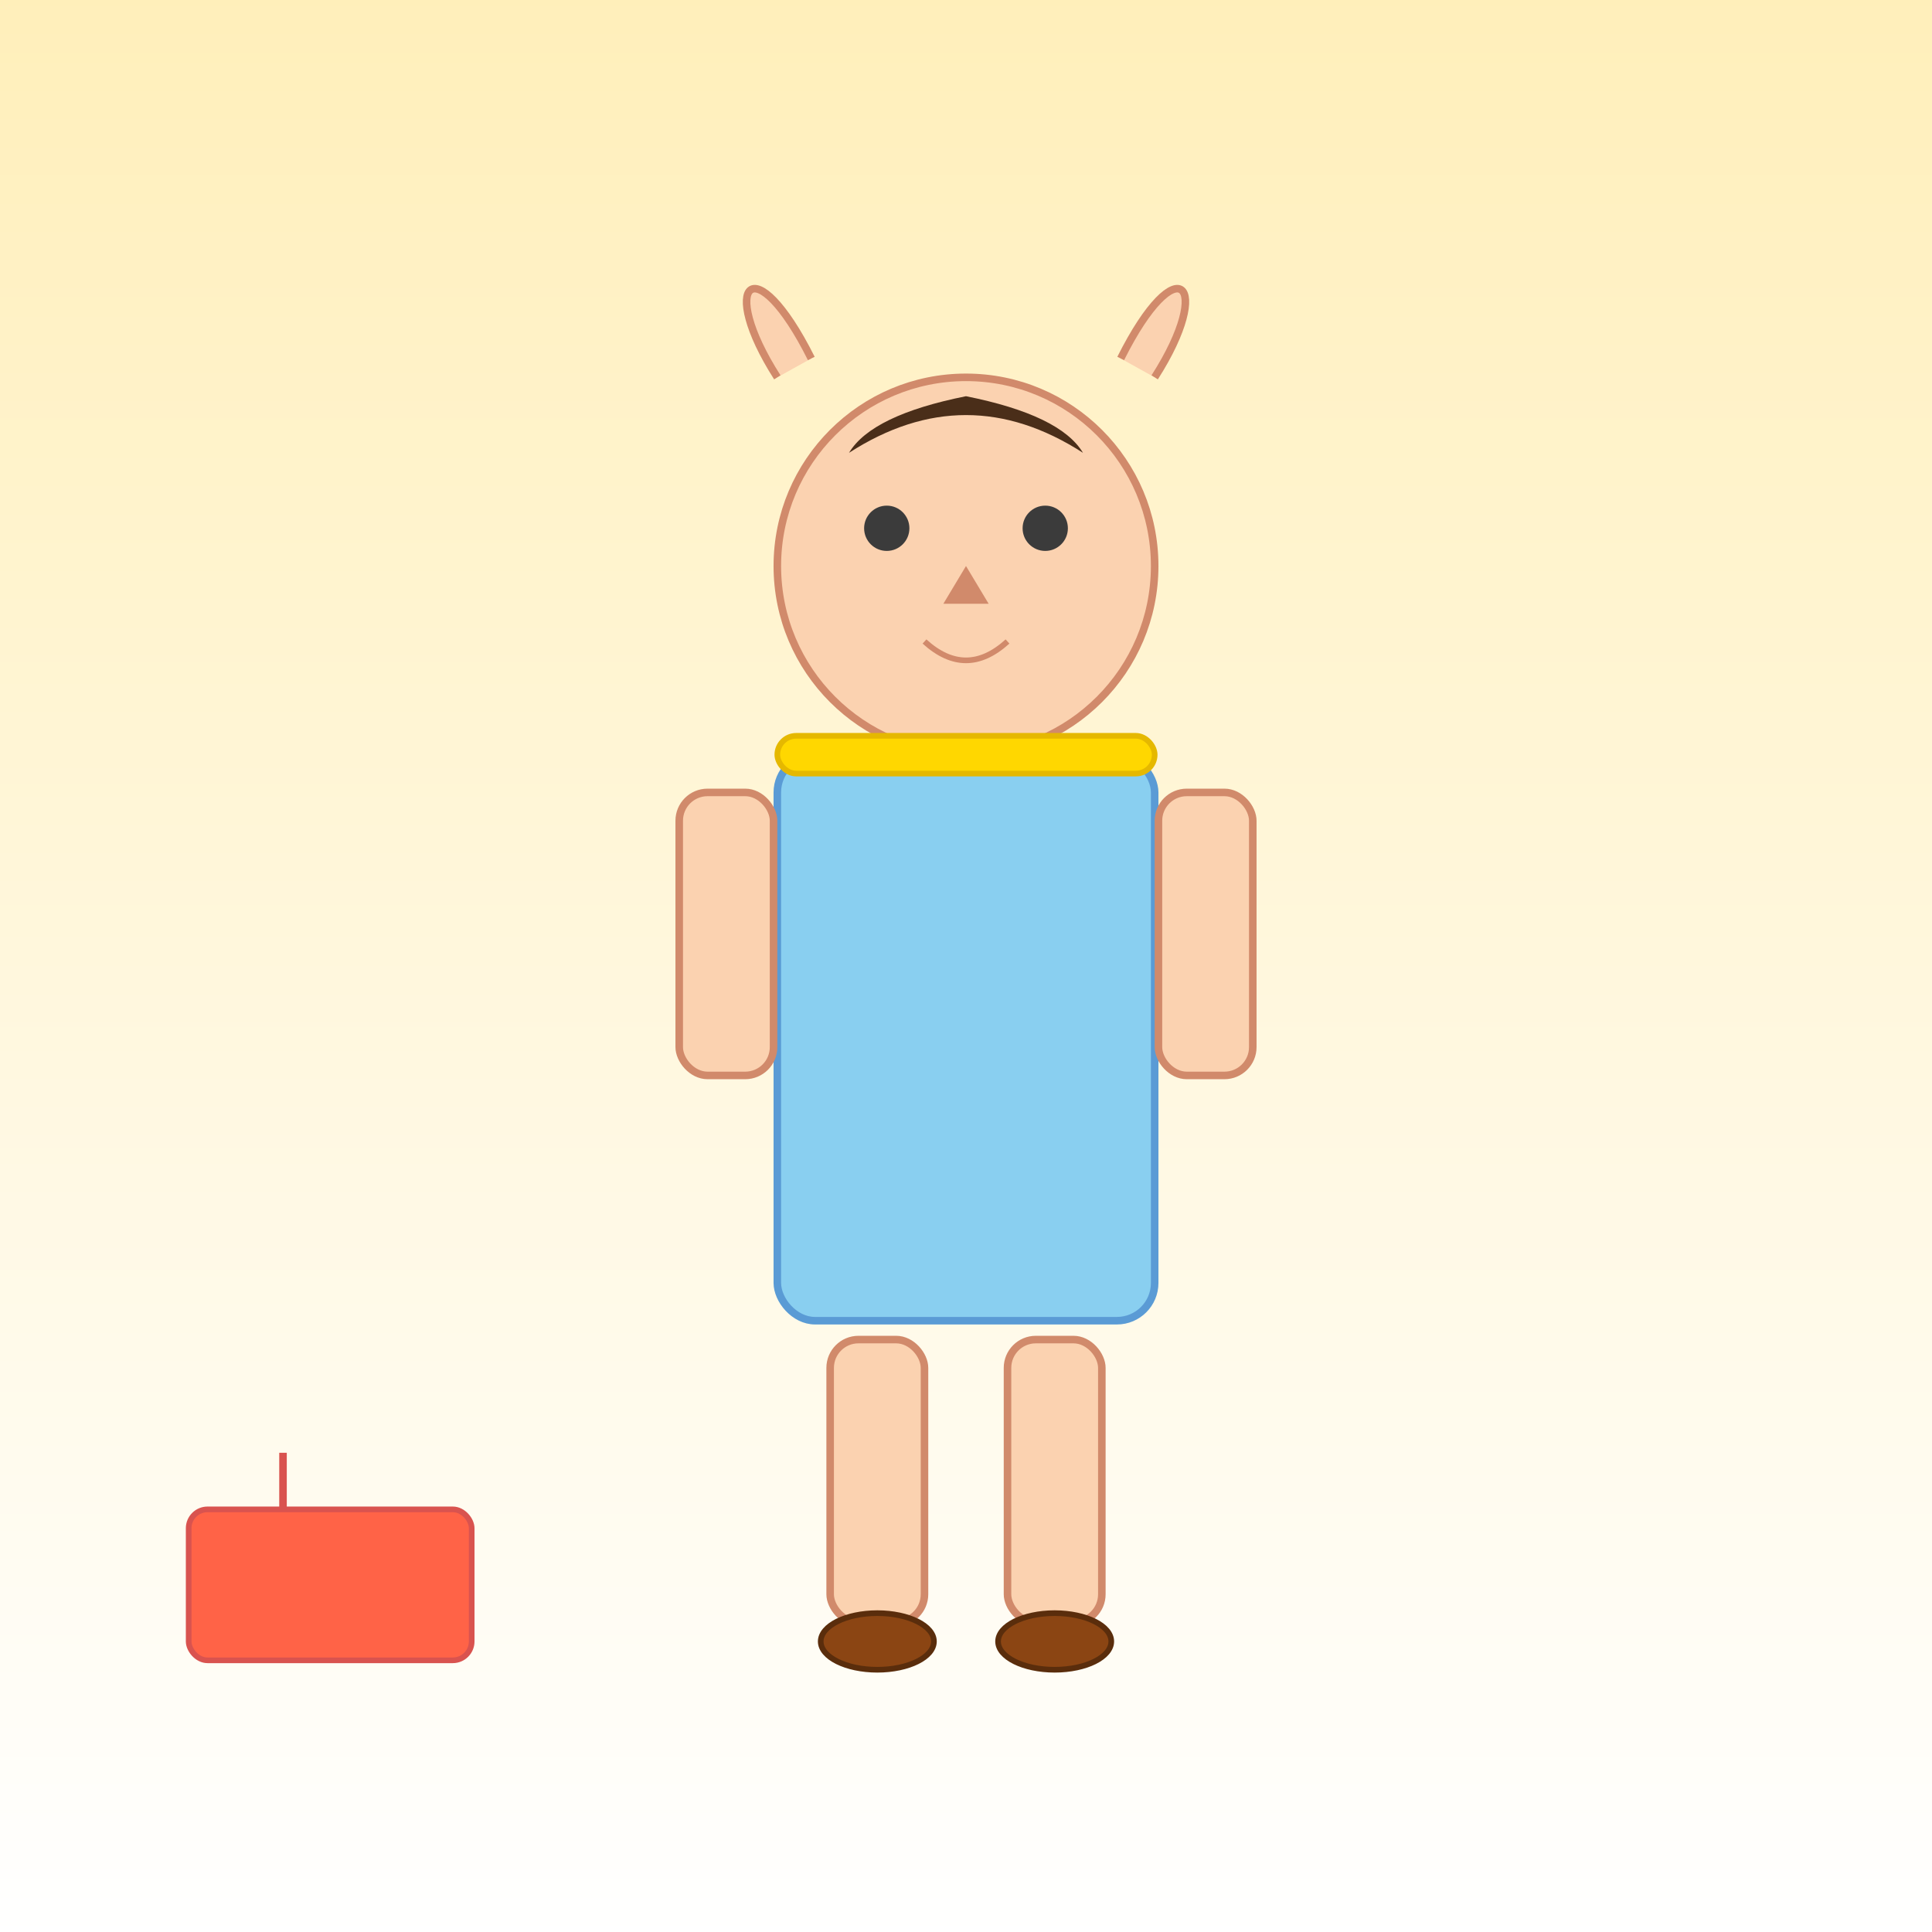 <!--

Generated by DrawGPT.
Free, open source, AI generated images in SVG, PNG, and HTML Canvas format.
https://drawgpt.ai

Created: 2025-06-04T16:18:25+00:00
-->
<svg id="svg1" class="canvas"   viewBox="0 0 1024 1024" xmlns="http://www.w3.org/2000/svg" xmlns:xlink="http://www.w3.org/1999/xlink">
  <rect x="0" y="0" width="1024" height="1024" fill="#333333" stroke="none"/>
  <title>Doggo Transformation</title>
  <desc>A delightful scene where a playful dog is transformed into a charming human with a wagging personality and stylish flair!</desc>
  <defs>
    <linearGradient id="grad1" class="gradient" x1="0" y1="0" x2="0" y2="1">
      <stop id="gradStop1" class="gradientStop" offset="0%" stop-color="#FFEFBA" />
      <stop id="gradStop2" class="gradientStop" offset="100%" stop-color="#FFFFFF" />
    </linearGradient>
  </defs>
  <!-- Background -->
  <rect id="bgRect1" class="background" x="0" y="0" width="1024" height="1024" fill="url(#grad1)" />
  
  <!-- Head -->
  <circle id="face1" class="face" cx="512" cy="300" r="100" fill="#FBD2B0" stroke="#D18A6B" stroke-width="4" />
  
  <!-- Ears (canine flair) -->
  <path id="earLeft1" class="ear" d="M412,200 C380,150 400,130 430,190" fill="#FBD2B0" stroke="#D18A6B" stroke-width="4" />
  <path id="earRight1" class="ear" d="M612,200 C644,150 624,130 594,190" fill="#FBD2B0" stroke="#D18A6B" stroke-width="4" />
  
  <!-- Eyes -->
  <circle id="eyeLeft1" class="eye" cx="470" cy="280" r="12" fill="#3B3B3B" />
  <circle id="eyeRight1" class="eye" cx="554" cy="280" r="12" fill="#3B3B3B" />
  
  <!-- Nose (a cute triangle, hint of a dog's nose now humanized) -->
  <polygon id="nose1" class="nose" points="512,300 500,320 524,320" fill="#D18A6B" />
  
  <!-- Mouth (smile with canine charm) -->
  <path id="mouth1" class="mouth" d="M490,340 Q512,360 534,340" stroke="#D18A6B" stroke-width="3" fill="none" />
  
  <!-- Hair (simple stylish hair, a nod to the dog’s fluffy coat) -->
  <path id="hair1" class="hair" d="M450,240 Q512,200 574,240 Q562,220 512,210 Q462,220 450,240" fill="#4A2E19" />
  
  <!-- Body -->
  <rect id="body1" class="body" x="412" y="400" width="200" height="300" rx="20" ry="20" fill="#89CFF0" stroke="#5A9BD5" stroke-width="4" />
  
  <!-- Collar detail on body, playful nod to the dog's origin -->
  <rect id="collar1" class="collar" x="412" y="390" width="200" height="20" rx="10" ry="10" fill="#FFD700" stroke="#E5B800" stroke-width="3" />
  
  <!-- Left Arm -->
  <rect id="armLeft1" class="arm" x="360" y="420" width="50" height="150" rx="15" ry="15" fill="#FBD2B0" stroke="#D18A6B" stroke-width="4" />
  
  <!-- Right Arm -->
  <rect id="armRight1" class="arm" x="614" y="420" width="50" height="150" rx="15" ry="15" fill="#FBD2B0" stroke="#D18A6B" stroke-width="4" />
  
  <!-- Legs -->
  <rect id="legLeft1" class="leg" x="440" y="710" width="50" height="150" rx="15" ry="15" fill="#FBD2B0" stroke="#D18A6B" stroke-width="4" />
  <rect id="legRight1" class="leg" x="534" y="710" width="50" height="150" rx="15" ry="15" fill="#FBD2B0" stroke="#D18A6B" stroke-width="4" />
  
  <!-- Shoes -->
  <ellipse id="shoeLeft1" class="shoe" cx="465" cy="870" rx="30" ry="15" fill="#8B4513" stroke="#5A2D0C" stroke-width="3" />
  <ellipse id="shoeRight1" class="shoe" cx="559" cy="870" rx="30" ry="15" fill="#8B4513" stroke="#5A2D0C" stroke-width="3" />
  
  <!-- Fun background element: a floating bone turned into a stylish briefcase -->
  <rect id="briefcase1" class="briefcase" x="100" y="800" width="150" height="80" rx="10" ry="10" fill="#FF6347" stroke="#D9534F" stroke-width="3" />
  <line id="briefcaseHandle1" class="briefcaseHandle" x1="150" y1="800" x2="150" y2="770" stroke="#D9534F" stroke-width="4" />
</svg>